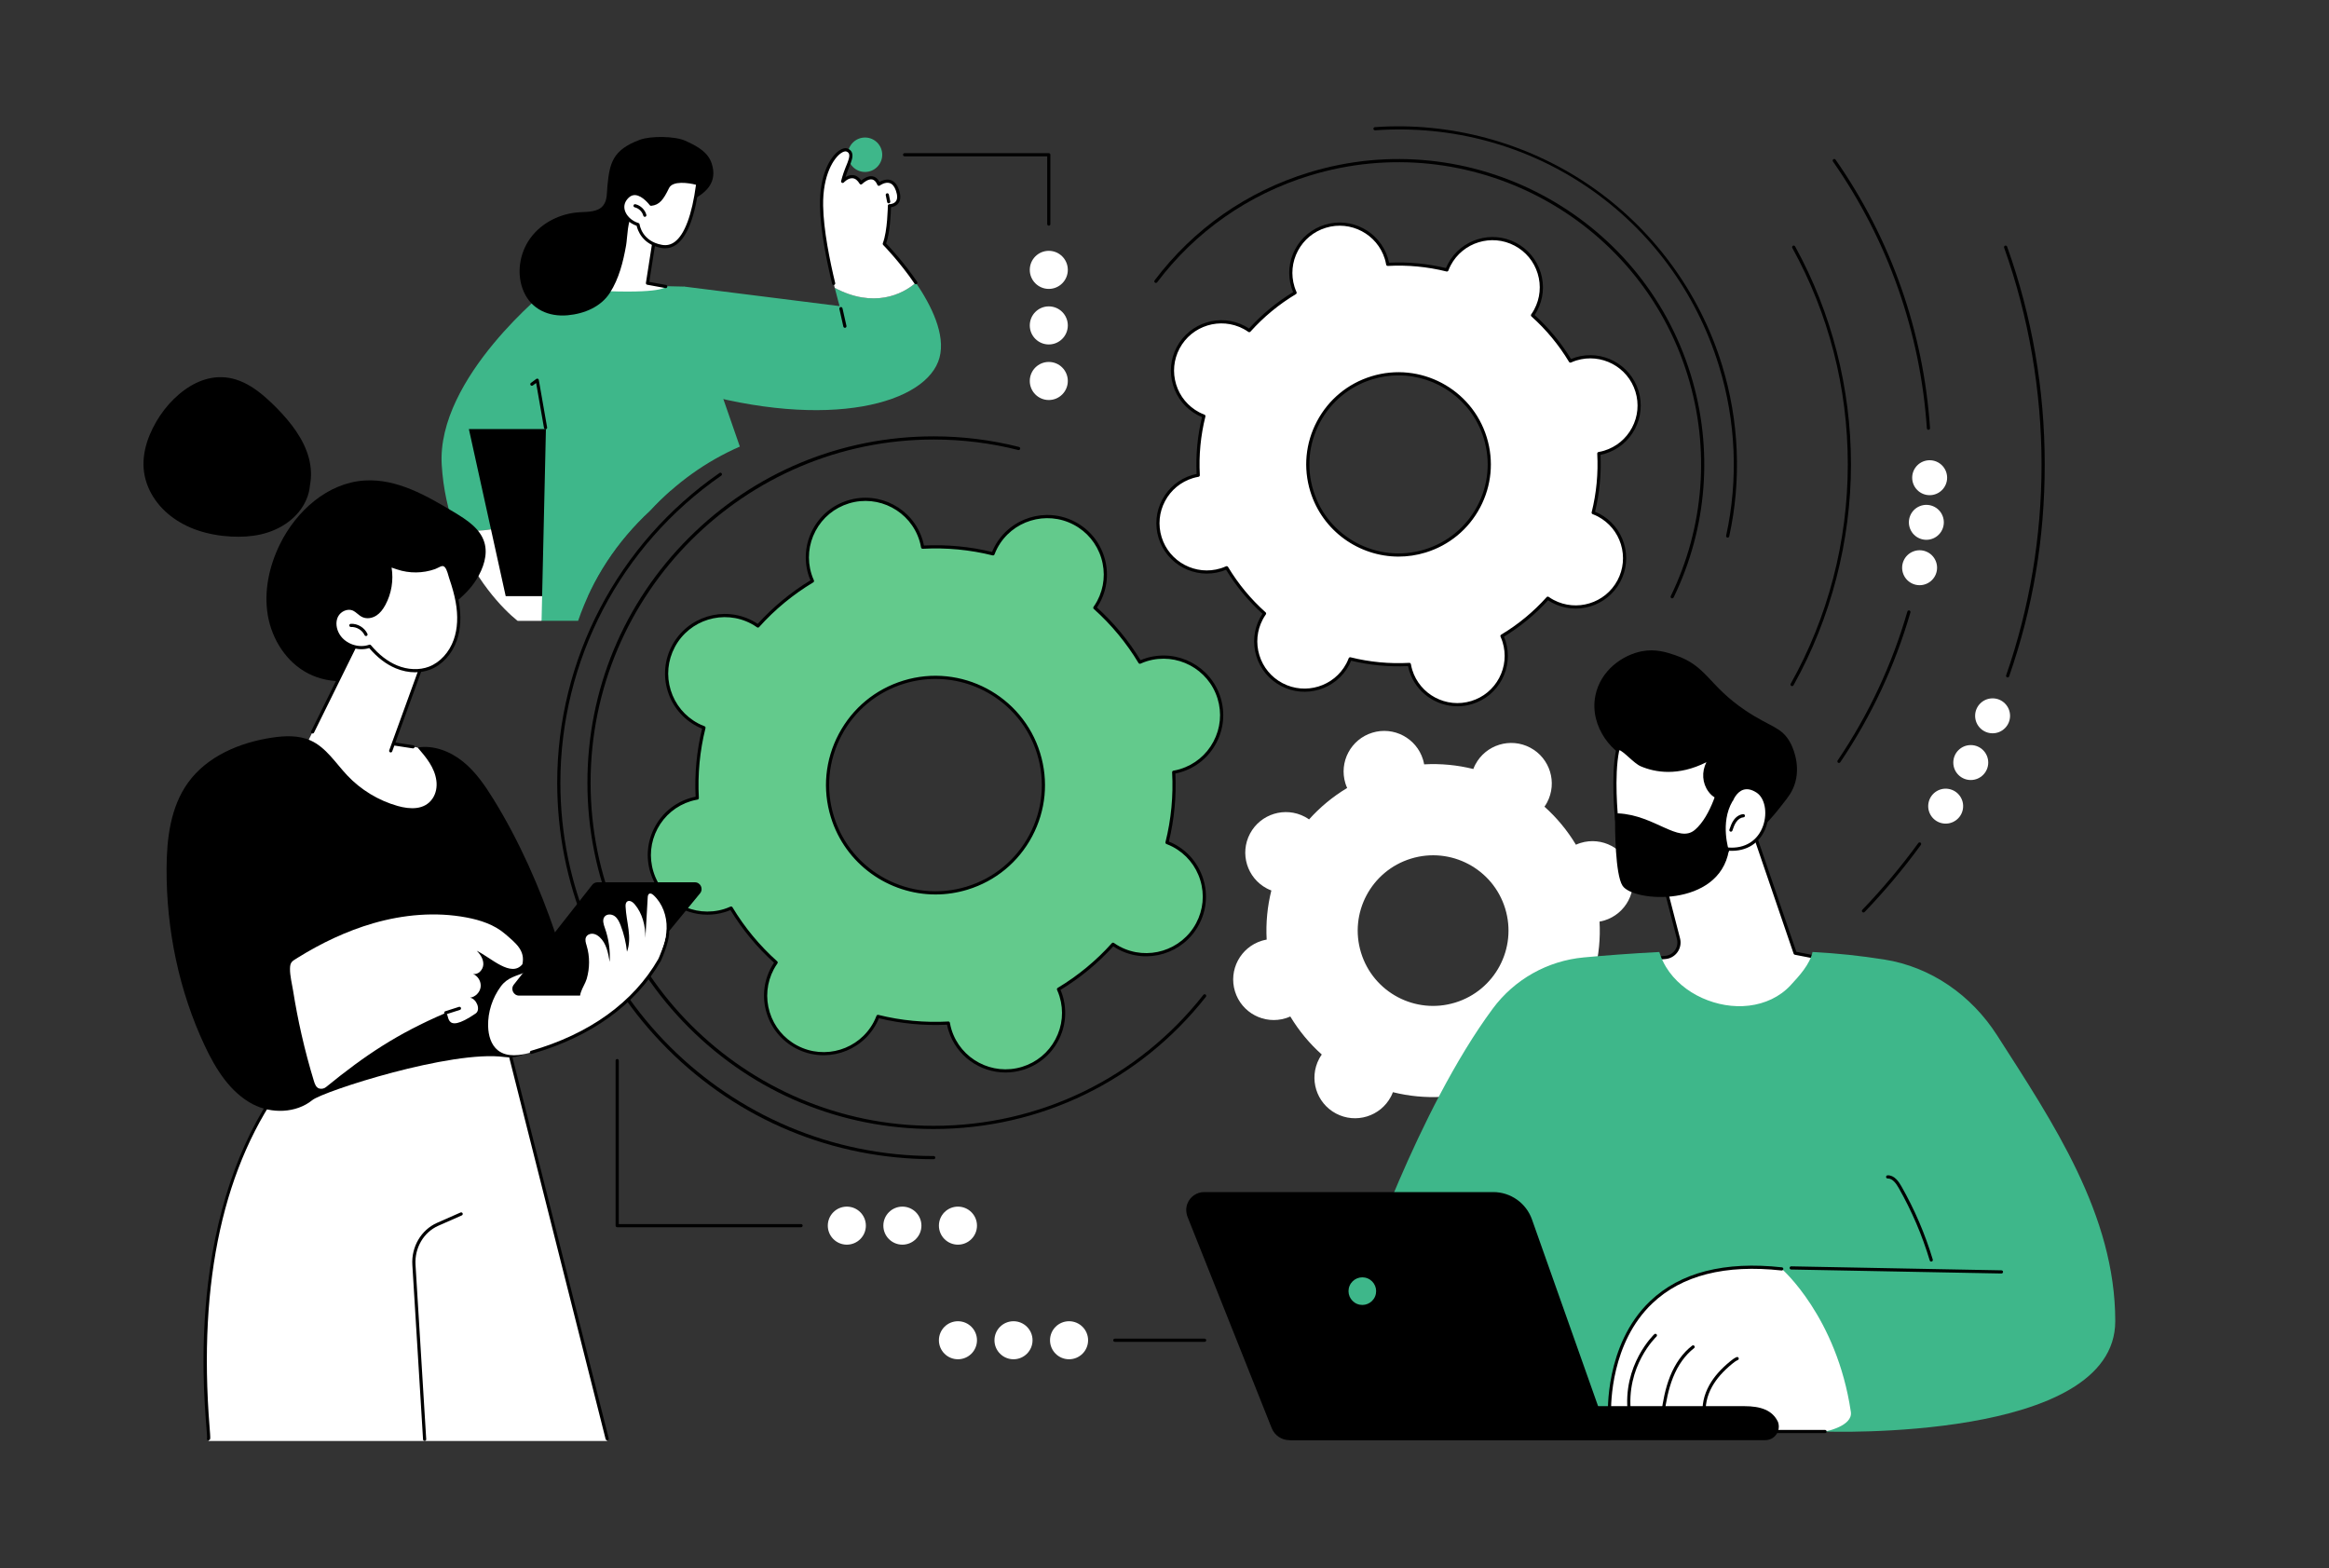 <?xml version="1.0" encoding="UTF-8"?> <svg xmlns="http://www.w3.org/2000/svg" width="2305" height="1552" viewBox="0 0 2305 1552" fill="none"><rect x="0" y="0" width="2305" height="1552" fill="#333333" stroke="none"/><g clip-path="url(#clip0_1052_3574)"><path d="M856.128 170.176C865.524 170.176 873.14 162.546 873.14 153.135C873.14 143.723 865.524 136.094 856.128 136.094C846.732 136.094 839.115 143.723 839.115 153.135C839.115 162.546 846.732 170.176 856.128 170.176Z" fill="#3EB78A"></path><path d="M450.295 523.798C443.576 505.257 438.664 484.079 437.185 460.291C431.796 373.508 543.483 285.168 543.483 285.168L573.932 283.547L543.483 485.259L548.275 501.745C529.94 511.791 488.749 530.801 450.287 523.798H450.295Z" fill="#3EB78A"></path><path d="M511.784 614.013C511.962 614.155 512.161 614.262 512.345 614.397H535.579C554.113 607.373 573.94 589.976 573.94 589.976L548.283 501.75C529.948 511.795 488.757 530.806 450.303 523.803C468.09 572.921 498.589 603.441 511.791 614.013H511.784Z" fill="white"></path><path d="M569.49 595.224C569.028 595.224 568.573 595.025 568.26 594.634C567.72 593.958 567.826 592.97 568.509 592.43C570.144 591.129 571.58 589.935 572.902 588.79C573.556 588.221 574.552 588.292 575.113 588.953C575.682 589.607 575.611 590.596 574.957 591.164C573.599 592.337 572.134 593.553 570.464 594.883C570.172 595.11 569.831 595.224 569.49 595.224Z" fill="black"></path><path d="M643.496 505.416C649.966 498.449 656.691 491.923 663.637 485.788L650.158 424.641H464.051L500.493 589.974H581.901C596.426 558.281 616.936 530.086 643.489 505.423L643.496 505.416Z" fill="black"></path><path d="M643.497 505.417C669.24 477.705 698.808 456.555 732.207 441.945C714.974 392.251 697.741 342.55 680.501 292.857C679.435 289.778 678.361 286.7 677.295 283.622C612.202 281.482 543.477 285.164 543.477 285.164L535.977 614.388H572.149C586.538 572.579 610.304 536.243 643.497 505.417Z" fill="#3EB78A"></path><path d="M539.93 424.817C539.183 424.817 538.522 424.283 538.387 423.516L530.609 379.019L527.318 381.45C526.621 381.962 525.64 381.82 525.128 381.123C524.609 380.426 524.758 379.445 525.455 378.926L530.78 374.988C531.214 374.668 531.79 374.59 532.294 374.789C532.799 374.988 533.162 375.443 533.254 375.976L541.472 422.975C541.622 423.828 541.053 424.639 540.2 424.788C540.107 424.802 540.015 424.81 539.93 424.81V424.817Z" fill="black"></path><path d="M677.301 283.618L830.961 302.934C830.961 302.934 828.892 295.839 826.162 284.891C864.617 305.245 893.224 291.36 906.398 279.758C921.825 302.429 935.965 331.044 929.837 353.893C917.751 398.959 821.328 426.806 681.716 386.184L661.803 293.834L677.301 283.611V283.618Z" fill="#3EB78A"></path><path d="M826.164 284.897C821.017 264.273 813.531 229.963 813.097 203.637C812.436 163.342 831.418 145.832 838.314 148.498C845.21 151.164 841.164 159.254 838.314 166.314C835.463 173.366 833.984 179.516 833.984 179.516C833.984 179.516 844.328 168.013 852.106 181.016C852.106 181.016 864.127 168.759 869.786 182.359C869.786 182.359 882.718 172.499 888.164 188.175C893.61 203.851 880.258 203.637 880.258 203.637C880.258 203.637 880.031 229.096 875.175 241.31C875.175 241.31 891.399 257.725 906.399 279.771C893.226 291.366 864.618 305.251 826.164 284.904V284.897Z" fill="white"></path><path d="M825.075 282.046C824.364 282.046 823.725 281.562 823.554 280.844C818.286 259.083 811.93 228.036 811.525 203.659C811.027 173.444 821.393 155.365 830.414 149.066C833.571 146.863 836.578 146.137 838.874 147.026C840.922 147.815 842.337 149.095 843.076 150.822C844.761 154.754 842.578 160.05 840.467 165.162L839.763 166.889C838.512 169.996 837.517 172.932 836.813 175.229C838.803 174.027 841.391 173.003 844.206 173.281C847.327 173.579 850.079 175.371 852.411 178.613C854.657 176.75 859.228 173.636 863.764 174.518C866.523 175.051 868.762 176.914 870.44 180.063C872.7 178.762 877.016 176.857 881.324 178.158C885.049 179.281 887.85 182.473 889.642 187.649C891.633 193.379 891.49 197.872 889.215 201.014C887.111 203.922 883.763 204.81 881.8 205.081C881.68 210.548 880.969 229.92 876.994 240.926C880.286 244.352 894.54 259.552 907.692 278.875C908.176 279.593 907.991 280.567 907.28 281.05C906.562 281.541 905.588 281.349 905.098 280.638C890.346 258.962 874.222 242.561 874.058 242.397C873.618 241.956 873.483 241.295 873.717 240.712C878.409 228.918 878.687 203.858 878.694 203.609C878.694 203.19 878.871 202.791 879.17 202.5C879.469 202.208 879.924 202.073 880.286 202.052C880.3 202.08 884.609 202.052 886.692 199.151C888.32 196.891 888.312 193.364 886.684 188.672C885.234 184.506 883.137 181.975 880.435 181.158C875.871 179.772 870.788 183.561 870.738 183.596C870.354 183.888 869.85 183.987 869.38 183.859C868.911 183.731 868.527 183.397 868.342 182.949C867.034 179.807 865.3 178.008 863.174 177.596C859.363 176.871 854.707 180.596 853.228 182.103C852.887 182.452 852.411 182.615 851.92 182.565C851.437 182.509 851.01 182.231 850.761 181.812C848.764 178.471 846.46 176.658 843.908 176.409C839.329 175.961 835.192 180.511 835.149 180.554C834.666 181.087 833.891 181.222 833.251 180.895C832.618 180.561 832.291 179.836 832.455 179.139C832.519 178.883 833.998 172.797 836.855 165.716L837.574 163.968C839.351 159.659 841.363 154.782 840.197 152.06C839.792 151.121 838.995 150.431 837.744 149.955C836.486 149.472 834.424 150.097 832.206 151.64C825.452 156.354 814.148 172.612 814.653 203.609C815.051 227.695 821.364 258.507 826.59 280.112C826.796 280.951 826.277 281.804 825.438 282.003C825.317 282.032 825.189 282.046 825.068 282.046H825.075Z" fill="black"></path><path d="M879.547 201.236C878.815 201.236 878.161 200.724 878.011 199.977L876.625 193.145C876.454 192.299 877.002 191.467 877.855 191.297C878.708 191.126 879.533 191.674 879.703 192.52L881.09 199.352C881.26 200.198 880.713 201.029 879.867 201.2C879.76 201.221 879.653 201.228 879.554 201.228L879.547 201.236Z" fill="black"></path><path d="M836.194 324.407C835.476 324.407 834.829 323.91 834.665 323.185L830.748 305.781C830.556 304.935 831.089 304.096 831.935 303.904C832.774 303.719 833.62 304.245 833.812 305.091L837.729 322.495C837.921 323.341 837.388 324.18 836.542 324.372C836.428 324.4 836.308 324.407 836.194 324.407Z" fill="black"></path><path d="M648.104 234.11L640.817 280.228L658.875 283.832C658.875 283.832 655.889 290.991 590.086 287.657C542.098 285.226 616.326 208.289 616.326 208.289C616.326 208.289 631.597 218.669 648.104 234.11Z" fill="white"></path><path d="M658.874 285.116C658.781 285.116 658.689 285.109 658.589 285.087L640.532 281.774C639.693 281.618 639.138 280.829 639.266 279.99L645.679 238.941C629.505 223.45 625.24 204.703 625.062 203.906C624.877 203.06 625.41 202.221 626.256 202.037C627.095 201.852 627.934 202.385 628.126 203.231C628.169 203.423 632.498 222.319 648.43 237.228C648.807 237.583 648.985 238.102 648.907 238.614L642.601 278.973L659.158 282.009C660.011 282.165 660.573 282.983 660.417 283.836C660.281 284.59 659.62 285.123 658.874 285.123V285.116Z" fill="black"></path><path d="M704.423 162.004C700.982 151.325 691.989 145.403 678.012 139.197C667.767 134.647 643.894 134.398 633.387 138.287C606.158 148.368 603.385 161.435 601.174 183.85C600.506 190.647 601.182 198.225 596.866 203.508C591.591 209.963 581.887 209.565 573.569 210.048C554.779 211.143 536.281 220.222 525.091 235.386C513.901 250.55 510.787 271.728 518.479 288.933C526.179 306.137 542.999 313.68 561.746 312.002C578.275 310.524 594.733 303.699 603.677 289.701C612.62 275.702 616.751 259.188 619.637 242.822C621.038 234.881 620.846 217.413 626.59 211.754C630.187 208.214 636.65 215.188 641.349 213.361C663.999 204.588 715.712 197.067 704.416 161.996L704.423 162.004Z" fill="black"></path><path d="M690.561 181.696C690.561 181.696 666.041 174.466 660.731 185.442C655.42 196.419 651.879 201.339 644.337 202.121C644.337 202.121 631.369 184.397 620.897 194.734C610.425 205.071 619.639 218.778 631.454 222.226C631.454 222.226 633.68 240.063 654.894 243.86C676.115 247.649 686.16 215.863 690.561 181.703V181.696Z" fill="white"></path><path d="M658.27 245.726C657.076 245.726 655.86 245.612 654.616 245.392C635.507 241.98 630.978 227.434 630.089 223.431C622.795 220.979 616.887 215.078 615.224 208.502C613.873 203.142 615.494 197.859 619.795 193.608C622.532 190.906 625.681 189.677 629.13 189.954C636.537 190.551 643.078 198.009 645.026 200.44C651.246 199.452 654.417 194.866 659.316 184.75C665.145 172.714 689.949 179.873 691.002 180.186C691.741 180.406 692.21 181.124 692.111 181.892C688.009 213.756 680.43 233.953 669.588 241.909C666.126 244.447 662.33 245.726 658.27 245.726ZM628.184 193.061C625.923 193.061 623.89 193.978 621.999 195.847C618.473 199.331 617.186 203.44 618.266 207.741C619.71 213.464 625.312 218.796 631.895 220.716C632.492 220.893 632.933 221.405 633.011 222.031C633.096 222.706 635.4 238.78 655.171 242.314C659.813 243.138 663.922 242.186 667.733 239.385C677.565 232.169 684.852 212.632 688.826 182.845C681.568 180.953 665.785 178.593 662.138 186.129C656.593 197.582 652.732 202.836 644.493 203.682C643.952 203.739 643.398 203.497 643.064 203.049C642.993 202.957 636.104 193.672 628.866 193.096C628.632 193.075 628.404 193.068 628.177 193.068L628.184 193.061Z" fill="black"></path><path d="M638.186 214.581C637.489 214.581 636.856 214.119 636.672 213.415C635.612 209.413 632.193 206.093 628.155 205.162C627.309 204.97 626.782 204.124 626.982 203.278C627.181 202.432 628.012 201.906 628.866 202.105C633.998 203.292 638.356 207.515 639.707 212.612C639.928 213.451 639.43 214.304 638.591 214.532C638.456 214.567 638.321 214.581 638.186 214.581Z" fill="black"></path><path d="M1037.99 223.337C1037.12 223.337 1036.42 222.633 1036.42 221.766V154.697H895.286C894.419 154.697 893.715 153.993 893.715 153.126C893.715 152.259 894.419 151.555 895.286 151.555H1037.98C1038.85 151.555 1039.55 152.259 1039.55 153.126V221.766C1039.55 222.633 1038.85 223.337 1037.98 223.337H1037.99Z" fill="black"></path><path d="M1037.99 285.906C1048.39 285.906 1056.81 277.471 1056.81 267.066C1056.81 256.661 1048.39 248.227 1037.99 248.227C1027.6 248.227 1019.17 256.661 1019.17 267.066C1019.17 277.471 1027.6 285.906 1037.99 285.906Z" fill="white"></path><path d="M1037.99 340.882C1048.39 340.882 1056.81 332.448 1056.81 322.043C1056.81 311.638 1048.39 303.203 1037.99 303.203C1027.6 303.203 1019.17 311.638 1019.17 322.043C1019.17 332.448 1027.6 340.882 1037.99 340.882Z" fill="white"></path><path d="M1037.99 395.867C1048.39 395.867 1056.81 387.432 1056.81 377.027C1056.81 366.622 1048.39 358.188 1037.99 358.188C1027.6 358.188 1019.17 366.622 1019.17 377.027C1019.17 387.432 1027.6 395.867 1037.99 395.867Z" fill="white"></path><path d="M1564.26 834.201C1562.67 834.684 1561.16 835.289 1559.69 835.943C1551.13 821.724 1540.6 809.084 1528.55 798.299C1529.47 796.977 1530.34 795.612 1531.12 794.147C1541.51 774.568 1534.05 750.283 1514.45 739.91C1494.85 729.531 1470.53 736.996 1460.14 756.575C1459.37 758.032 1458.72 759.525 1458.14 761.025C1442.45 757.115 1426.06 755.501 1409.47 756.411C1409.18 754.826 1408.83 753.24 1408.34 751.662C1401.83 730.476 1379.36 718.582 1358.15 725.095C1336.94 731.6 1325.03 754.051 1331.53 775.229C1332.02 776.808 1332.62 778.315 1333.28 779.786C1319.04 788.339 1306.38 798.861 1295.58 810.904C1294.26 809.987 1292.89 809.112 1291.43 808.337C1271.83 797.958 1247.52 805.422 1237.12 825.001C1226.73 844.58 1234.19 868.866 1253.79 879.238C1255.25 880.013 1256.74 880.653 1258.25 881.229C1254.33 896.912 1252.71 913.278 1253.62 929.849C1252.04 930.134 1250.45 930.482 1248.87 930.972C1227.66 937.477 1215.74 959.929 1222.25 981.107C1228.76 1002.29 1251.23 1014.19 1272.44 1007.67C1274.03 1007.19 1275.53 1006.59 1277.01 1005.93C1285.56 1020.15 1296.09 1032.79 1308.15 1043.58C1307.23 1044.9 1306.35 1046.26 1305.58 1047.73C1295.18 1067.31 1302.65 1091.59 1322.25 1101.97C1341.85 1112.34 1366.16 1104.88 1376.56 1085.3C1377.33 1083.84 1377.98 1082.35 1378.55 1080.85C1394.25 1084.76 1410.64 1086.37 1427.23 1085.46C1427.52 1087.05 1427.86 1088.64 1428.35 1090.21C1434.87 1111.39 1457.34 1123.29 1478.55 1116.78C1499.75 1110.28 1511.67 1087.82 1505.16 1066.65C1504.68 1065.07 1504.08 1063.56 1503.42 1062.09C1517.66 1053.54 1530.32 1043.01 1541.12 1030.97C1542.44 1031.89 1543.81 1032.76 1545.27 1033.54C1564.87 1043.92 1589.18 1036.45 1599.57 1016.87C1609.97 997.295 1602.5 973.01 1582.9 962.637C1581.45 961.862 1579.95 961.223 1578.45 960.647C1582.36 944.964 1583.98 928.598 1583.07 912.026C1584.66 911.742 1586.25 911.394 1587.83 910.903C1609.04 904.398 1620.95 881.947 1614.45 860.768C1607.94 839.59 1585.46 827.689 1564.26 834.201ZM1440.23 992.169C1400.85 1004.26 1359.11 982.167 1347.02 942.824C1334.93 903.488 1357.06 861.799 1396.45 849.713C1435.83 837.628 1477.57 859.716 1489.66 899.059C1501.75 938.395 1479.62 980.084 1440.23 992.169Z" fill="white"></path><path d="M1134.66 652.82C1132.4 653.516 1130.24 654.37 1128.13 655.308C1115.89 634.954 1100.8 616.868 1083.56 601.434C1084.88 599.543 1086.13 597.581 1087.23 595.498C1102.1 567.473 1091.43 532.723 1063.37 517.871C1035.32 503.02 1000.52 513.698 985.646 541.723C984.537 543.813 983.613 545.946 982.788 548.093C960.316 542.498 936.862 540.187 913.124 541.488C912.719 539.22 912.214 536.953 911.518 534.692C902.197 504.378 870.042 487.351 839.685 496.664C809.329 505.977 792.281 538.104 801.594 568.418C802.29 570.679 803.144 572.84 804.082 574.945C783.7 587.18 765.585 602.244 750.137 619.477C748.246 618.162 746.283 616.911 744.193 615.809C716.14 600.957 681.34 611.636 666.467 639.66C651.595 667.685 662.273 702.435 690.326 717.287C692.416 718.396 694.549 719.313 696.71 720.138C691.101 742.582 688.784 766.007 690.085 789.723C687.817 790.129 685.542 790.633 683.281 791.323C652.924 800.636 635.876 832.763 645.189 863.077C654.51 893.391 686.665 910.418 717.022 901.105C719.282 900.408 721.444 899.555 723.555 898.616C735.804 918.97 750.876 937.056 768.13 952.491C766.808 954.382 765.557 956.344 764.455 958.427C749.582 986.452 760.26 1021.2 788.314 1036.05C816.367 1050.9 851.167 1040.23 866.039 1012.2C867.148 1010.11 868.073 1007.98 868.897 1005.83C891.37 1011.43 914.816 1013.74 938.561 1012.44C938.967 1014.7 939.471 1016.97 940.168 1019.23C949.488 1049.55 981.644 1066.57 1012 1057.26C1042.36 1047.95 1059.41 1015.82 1050.09 985.506C1049.4 983.245 1048.54 981.084 1047.6 978.98C1067.99 966.745 1086.1 951.68 1101.55 934.447C1103.44 935.762 1105.4 937.014 1107.49 938.116C1135.55 952.967 1170.35 942.289 1185.22 914.264C1200.09 886.239 1189.41 851.489 1161.36 836.638C1159.27 835.529 1157.14 834.611 1154.98 833.787C1160.58 811.343 1162.9 787.918 1161.6 764.201C1163.87 763.796 1166.14 763.291 1168.4 762.601C1198.76 753.288 1215.81 721.161 1206.5 690.847C1197.18 660.533 1165.02 643.507 1134.66 652.82ZM957.173 878.895C900.804 896.192 841.079 864.577 823.775 808.279C806.471 751.98 838.143 692.319 894.512 675.022C950.882 657.725 1010.61 689.34 1027.91 745.639C1045.21 801.937 1013.54 861.598 957.173 878.895Z" fill="#63CA8C"></path><path d="M995.143 1061.36C969.884 1061.36 946.452 1045.03 938.66 1019.68C938.134 1017.97 937.672 1016.12 937.266 1014.06C914.559 1015.18 891.895 1013.03 869.842 1007.67C869.06 1009.6 868.257 1011.33 867.418 1012.93C852.161 1041.67 816.344 1052.66 787.573 1037.43C773.632 1030.05 763.402 1017.69 758.773 1002.61C754.145 987.557 755.674 971.597 763.06 957.684C763.906 956.092 764.887 954.464 766.053 952.729C749.24 937.515 734.737 919.984 722.921 900.597C720.988 901.414 719.196 902.075 717.483 902.601C711.724 904.365 705.902 905.21 700.172 905.21C674.912 905.21 651.48 888.88 643.688 863.536C639.06 848.471 640.582 832.511 647.968 818.584C655.362 804.664 667.732 794.448 682.818 789.82C684.531 789.294 686.387 788.831 688.448 788.426C687.339 765.755 689.493 743.119 694.861 721.087C692.92 720.305 691.185 719.509 689.6 718.663C675.659 711.283 665.428 698.92 660.8 683.849C656.172 668.791 657.701 652.831 665.087 638.918C680.344 610.175 716.16 599.191 744.932 614.419C746.524 615.258 748.152 616.246 749.894 617.405C765.136 600.613 782.689 586.124 802.105 574.309C801.287 572.375 800.626 570.59 800.1 568.877C795.472 553.813 796.993 537.852 804.38 523.932C811.773 510.012 824.143 499.796 839.229 495.168C870.361 485.62 903.462 503.138 913.024 534.234C913.55 535.947 914.012 537.795 914.417 539.857C937.131 538.741 959.789 540.888 981.842 546.248C982.624 544.315 983.427 542.58 984.273 540.987C999.53 512.245 1035.35 501.261 1064.12 516.489C1078.06 523.868 1088.29 536.231 1092.92 551.303C1097.55 566.36 1096.02 582.321 1088.63 596.241C1087.79 597.826 1086.8 599.454 1085.64 601.196C1102.45 616.417 1116.96 633.948 1128.77 653.328C1130.72 652.504 1132.47 651.857 1134.22 651.324C1165.35 641.776 1198.45 659.293 1208.01 690.389C1212.64 705.454 1211.12 721.414 1203.73 735.341C1196.34 749.261 1183.97 759.477 1168.88 764.105C1167.17 764.631 1165.31 765.094 1163.25 765.499C1164.36 788.177 1162.2 810.813 1156.84 832.838C1158.78 833.62 1160.51 834.423 1162.1 835.262C1176.04 842.642 1186.27 855.005 1190.9 870.076C1195.53 885.134 1194 901.094 1186.61 915.007C1171.35 943.75 1135.54 954.741 1106.77 939.506C1105.17 938.667 1103.55 937.679 1101.8 936.513C1086.56 953.305 1069 967.794 1049.59 979.609C1050.4 981.536 1051.06 983.32 1051.59 985.041C1056.22 1000.11 1054.7 1016.07 1047.31 1029.99C1039.92 1043.91 1027.55 1054.13 1012.46 1058.76C1006.7 1060.52 1000.88 1061.37 995.15 1061.37L995.143 1061.36ZM938.56 1010.86C939.314 1010.86 939.968 1011.4 940.103 1012.16C940.551 1014.64 941.063 1016.81 941.66 1018.77C950.71 1048.21 982.062 1064.8 1011.54 1055.76C1025.82 1051.38 1037.54 1041.7 1044.53 1028.52C1051.53 1015.34 1052.97 1000.23 1048.58 985.965C1047.98 983.996 1047.18 981.92 1046.16 979.616C1045.84 978.891 1046.1 978.038 1046.79 977.633C1066.8 965.618 1084.83 950.738 1100.37 933.399C1100.9 932.809 1101.79 932.709 1102.44 933.157C1104.51 934.6 1106.4 935.766 1108.22 936.733C1135.47 951.151 1169.38 940.75 1183.83 913.536C1190.83 900.355 1192.27 885.248 1187.89 870.993C1183.51 856.725 1173.83 845.023 1160.63 838.035C1158.81 837.075 1156.77 836.165 1154.42 835.262C1153.68 834.978 1153.27 834.189 1153.46 833.421C1159.1 810.842 1161.32 787.587 1160.04 764.304C1160 763.515 1160.55 762.811 1161.33 762.676C1163.82 762.228 1165.99 761.724 1167.95 761.119C1182.23 756.74 1193.95 747.064 1200.94 733.884C1207.94 720.703 1209.38 705.589 1205 691.328C1195.94 661.888 1164.61 645.288 1135.12 654.338C1133.13 654.949 1131.12 655.717 1128.77 656.762C1128.05 657.082 1127.2 656.819 1126.79 656.137C1114.76 636.159 1099.87 618.159 1082.51 602.625C1081.92 602.099 1081.81 601.21 1082.27 600.556C1083.72 598.48 1084.88 596.596 1085.85 594.783C1092.85 581.603 1094.29 566.496 1089.9 552.241C1085.52 537.973 1075.84 526.271 1062.64 519.283C1035.4 504.865 1001.48 515.266 987.031 542.48C986.065 544.307 985.155 546.334 984.252 548.68C983.967 549.419 983.178 549.831 982.41 549.639C959.803 544.009 936.52 541.805 913.209 543.085C912.419 543.127 911.716 542.573 911.581 541.798C911.126 539.274 910.628 537.17 910.017 535.186C900.973 505.747 869.629 489.154 840.139 498.197C825.857 502.576 814.141 512.252 807.145 525.432C800.149 538.613 798.706 553.727 803.093 567.988C803.697 569.951 804.486 572.027 805.517 574.337C805.837 575.062 805.574 575.915 804.891 576.321C784.879 588.335 766.85 603.215 751.302 620.555C750.775 621.145 749.887 621.244 749.24 620.796C747.171 619.36 745.28 618.187 743.46 617.227C716.21 602.81 682.299 613.211 667.853 640.425C660.857 653.606 659.414 668.713 663.793 682.967C668.173 697.235 677.863 708.937 691.065 715.933C692.885 716.893 694.918 717.803 697.271 718.705C698.01 718.99 698.423 719.779 698.231 720.547C692.586 743.133 690.375 766.387 691.648 789.663C691.69 790.452 691.136 791.156 690.361 791.291C687.873 791.739 685.704 792.244 683.742 792.848C669.459 797.228 657.743 806.903 650.748 820.084C643.752 833.265 642.309 848.379 646.695 862.64C655.746 892.08 687.09 908.673 716.573 899.63C718.542 899.025 720.618 898.236 722.928 897.205C723.654 896.885 724.5 897.149 724.912 897.831C736.934 917.815 751.835 935.816 769.189 951.343C769.779 951.869 769.885 952.757 769.43 953.411C767.987 955.48 766.821 957.364 765.847 959.191C758.852 972.365 757.408 987.479 761.788 1001.73C766.167 1016 775.85 1027.7 789.052 1034.7C816.295 1049.12 850.213 1038.72 864.659 1011.5C865.626 1009.67 866.536 1007.65 867.439 1005.3C867.723 1004.56 868.527 1004.15 869.28 1004.34C891.888 1009.97 915.171 1012.18 938.482 1010.9C938.51 1010.9 938.539 1010.9 938.567 1010.9L938.56 1010.86ZM925.884 885.184C879.546 885.184 836.57 855.232 822.281 808.745C813.785 781.118 816.579 751.835 830.136 726.298C843.694 700.762 866.394 682.021 894.056 673.533C951.151 656.009 1011.89 688.157 1029.42 745.187C1037.91 772.814 1035.12 802.097 1021.56 827.634C1008 853.171 985.304 871.911 957.642 880.399C947.084 883.641 936.392 885.184 925.884 885.184ZM925.813 671.884C915.604 671.884 905.232 673.384 894.973 676.526C868.114 684.766 846.068 702.965 832.902 727.763C819.736 752.56 817.027 780.99 825.274 807.82C842.293 863.202 901.251 894.419 956.717 877.399C983.576 869.159 1005.62 850.96 1018.79 826.162C1031.96 801.365 1034.66 772.935 1026.42 746.105C1012.54 700.968 970.801 671.884 925.813 671.884Z" fill="black"></path><path d="M924.094 1117.28C832.547 1117.28 746.482 1081.62 681.752 1016.89C617.022 952.164 581.369 866.099 581.369 774.553C581.369 683.006 617.022 596.941 681.752 532.211C746.482 467.481 832.547 431.828 924.094 431.828C952.666 431.828 981.068 435.354 1008.5 442.3C1009.34 442.513 1009.85 443.367 1009.64 444.205C1009.43 445.044 1008.57 445.549 1007.73 445.343C980.549 438.454 952.41 434.963 924.094 434.963C736.842 434.963 584.504 587.301 584.504 774.553C584.504 961.804 736.842 1114.14 924.094 1114.14C1028.83 1114.14 1126.12 1066.9 1191 984.526C1191.55 983.843 1192.53 983.729 1193.21 984.263C1193.89 984.796 1194.01 985.784 1193.47 986.466C1127.98 1069.6 1029.8 1117.28 924.094 1117.28Z" fill="black"></path><path d="M924.093 1147.17C824.563 1147.17 730.991 1108.41 660.609 1038.03C590.227 967.65 551.467 874.077 551.467 774.547C551.467 652.353 611.505 537.793 712.066 468.087C712.777 467.589 713.751 467.767 714.248 468.485C714.739 469.196 714.561 470.177 713.85 470.668C614.135 539.784 554.602 653.39 554.602 774.547C554.602 978.285 720.355 1144.04 924.086 1144.04C924.953 1144.04 925.657 1144.74 925.657 1145.61C925.657 1146.48 924.953 1147.18 924.086 1147.18L924.093 1147.17Z" fill="black"></path><path d="M1559.7 355.205C1557.79 355.788 1555.98 356.513 1554.2 357.295C1543.91 340.183 1531.23 324.976 1516.72 312.001C1517.83 310.409 1518.88 308.767 1519.82 307.011C1532.32 283.45 1523.34 254.231 1499.75 241.747C1476.17 229.263 1446.91 238.243 1434.41 261.803C1433.47 263.559 1432.7 265.35 1432 267.163C1413.11 262.457 1393.39 260.516 1373.43 261.611C1373.09 259.705 1372.66 257.793 1372.08 255.895C1364.24 230.408 1337.2 216.09 1311.68 223.924C1286.16 231.752 1271.82 258.767 1279.66 284.254C1280.24 286.152 1280.97 287.972 1281.75 289.742C1264.62 300.029 1249.39 312.691 1236.4 327.18C1234.8 326.071 1233.16 325.026 1231.4 324.094C1207.81 311.61 1178.56 320.589 1166.05 344.15C1153.55 367.71 1162.52 396.929 1186.11 409.413C1187.87 410.344 1189.67 411.119 1191.48 411.809C1186.77 430.677 1184.82 450.377 1185.91 470.311C1183.99 470.652 1182.09 471.072 1180.18 471.662C1154.66 479.489 1140.32 506.504 1148.16 531.991C1155.99 557.478 1183.03 571.796 1208.55 563.962C1210.46 563.379 1212.27 562.654 1214.05 561.872C1224.34 578.984 1237.02 594.19 1251.53 607.165C1250.42 608.757 1249.36 610.4 1248.43 612.156C1235.93 635.716 1244.91 664.935 1268.5 677.419C1292.08 689.903 1321.34 680.924 1333.84 657.364C1334.78 655.608 1335.55 653.816 1336.25 652.003C1355.14 656.709 1374.86 658.65 1394.82 657.556C1395.16 659.461 1395.59 661.373 1396.17 663.271C1404.01 688.758 1431.05 703.076 1456.56 695.242C1482.09 687.415 1496.43 660.399 1488.59 634.912C1488.01 633.014 1487.28 631.194 1486.49 629.424C1503.63 619.137 1518.86 606.475 1531.85 591.987C1533.44 593.096 1535.09 594.141 1536.85 595.072C1560.44 607.556 1589.69 598.577 1602.2 575.017C1614.7 551.457 1605.72 522.237 1582.14 509.753C1580.38 508.822 1578.58 508.047 1576.77 507.358C1581.48 488.49 1583.43 468.79 1582.34 448.855C1584.25 448.514 1586.16 448.095 1588.07 447.504C1613.59 439.677 1627.93 412.662 1620.09 387.175C1612.26 361.688 1585.21 347.37 1559.7 355.205ZM1410.47 545.286C1363.07 559.831 1312.86 533.243 1298.3 485.909C1283.76 438.575 1310.38 388.412 1357.78 373.874C1405.18 359.328 1455.39 385.917 1469.94 433.25C1484.49 480.584 1457.87 530.747 1410.47 545.286Z" fill="white"></path><path d="M1442.4 698.936C1421.05 698.936 1401.25 685.137 1394.67 663.724C1394.25 662.33 1393.87 660.837 1393.54 659.181C1374.57 660.091 1355.63 658.292 1337.21 653.842C1336.57 655.399 1335.92 656.799 1335.23 658.086C1322.34 682.371 1292.07 691.656 1267.76 678.788C1255.98 672.553 1247.34 662.103 1243.43 649.37C1239.52 636.644 1240.81 623.158 1247.05 611.399C1247.73 610.112 1248.53 608.79 1249.46 607.39C1235.42 594.664 1223.31 580.019 1213.41 563.831C1211.86 564.485 1210.41 565.011 1209.01 565.445C1182.71 573.514 1154.73 558.705 1146.66 532.436C1142.75 519.711 1144.03 506.217 1150.28 494.451C1156.52 482.686 1166.98 474.055 1179.72 470.145C1181.12 469.718 1182.62 469.341 1184.27 469.007C1183.36 450.068 1185.16 431.157 1189.63 412.744C1188.06 412.105 1186.67 411.458 1185.37 410.782C1173.59 404.547 1164.95 394.097 1161.04 381.364C1157.13 368.638 1158.42 355.152 1164.66 343.393C1177.55 319.108 1207.82 309.816 1232.13 322.691C1233.42 323.374 1234.74 324.163 1236.15 325.101C1248.9 311.082 1263.56 298.982 1279.77 289.093C1279.12 287.543 1278.59 286.092 1278.16 284.699C1274.25 271.973 1275.53 258.48 1281.78 246.714C1288.03 234.948 1298.48 226.317 1311.23 222.407C1337.53 214.331 1365.51 229.147 1373.59 255.416C1374.01 256.809 1374.39 258.302 1374.72 259.959C1393.68 259.049 1412.62 260.84 1431.05 265.298C1431.69 263.741 1432.34 262.34 1433.03 261.053C1445.92 236.768 1476.19 227.483 1500.49 240.351C1512.27 246.586 1520.92 257.037 1524.83 269.769C1528.74 282.495 1527.45 295.981 1521.21 307.74C1520.53 309.027 1519.73 310.349 1518.8 311.75C1532.83 324.483 1544.95 339.128 1554.84 355.308C1556.4 354.654 1557.85 354.128 1559.24 353.695C1585.55 345.626 1613.52 360.434 1621.6 386.703C1625.51 399.429 1624.23 412.922 1617.98 424.688C1611.74 436.454 1601.28 445.085 1588.53 448.995C1587.14 449.421 1585.65 449.798 1583.99 450.132C1584.9 469.078 1583.1 487.989 1578.63 506.395C1580.2 507.035 1581.6 507.682 1582.88 508.364C1594.66 514.599 1603.31 525.05 1607.22 537.783C1611.13 550.508 1609.84 563.994 1603.59 575.753C1590.7 600.039 1560.44 609.33 1536.13 596.456C1534.84 595.773 1533.52 594.984 1532.11 594.046C1519.36 608.065 1504.69 620.165 1488.49 630.054C1489.14 631.604 1489.67 633.054 1490.09 634.448C1494 647.173 1492.72 660.667 1486.47 672.433C1480.23 684.198 1469.77 692.829 1457.03 696.739C1452.16 698.232 1447.24 698.943 1442.4 698.943V698.936ZM1394.82 655.982C1395.57 655.982 1396.23 656.522 1396.36 657.276C1396.73 659.351 1397.16 661.164 1397.66 662.807C1405.24 687.426 1431.44 701.303 1456.1 693.739C1468.05 690.078 1477.84 681.987 1483.7 670.961C1489.55 659.934 1490.75 647.294 1487.09 635.372C1486.59 633.73 1485.93 631.995 1485.07 630.061C1484.75 629.336 1485.01 628.49 1485.69 628.078C1502.5 617.99 1517.63 605.491 1530.69 590.939C1531.21 590.349 1532.1 590.249 1532.75 590.697C1534.49 591.906 1536.07 592.88 1537.59 593.683C1560.37 605.747 1588.74 597.038 1600.82 574.282C1606.67 563.262 1607.87 550.629 1604.21 538.7C1600.55 526.77 1592.44 516.981 1581.4 511.13C1579.87 510.319 1578.21 509.58 1576.21 508.812C1575.48 508.528 1575.06 507.739 1575.25 506.971C1579.99 488.01 1581.85 468.481 1580.79 448.938C1580.74 448.149 1581.3 447.445 1582.07 447.31C1584.18 446.933 1585.95 446.514 1587.61 446.009C1599.55 442.347 1609.36 434.257 1615.21 423.231C1621.06 412.204 1622.26 399.564 1618.6 387.641C1611.03 363.022 1584.82 349.138 1560.16 356.709C1558.52 357.214 1556.78 357.875 1554.84 358.735C1554.12 359.055 1553.27 358.792 1552.86 358.109C1542.77 341.332 1530.26 326.217 1515.68 313.172C1515.09 312.646 1514.98 311.757 1515.44 311.103C1516.65 309.375 1517.62 307.797 1518.43 306.269C1524.28 295.249 1525.48 282.616 1521.82 270.694C1518.15 258.764 1510.06 248.975 1499.01 243.124C1476.23 231.059 1447.86 239.768 1435.78 262.525C1434.97 264.046 1434.21 265.746 1433.46 267.708C1433.18 268.447 1432.38 268.859 1431.62 268.668C1412.64 263.94 1393.1 262.091 1373.51 263.165C1372.73 263.2 1372.01 262.653 1371.88 261.878C1371.51 259.802 1371.08 257.989 1370.58 256.347C1363.01 231.728 1336.79 217.85 1312.14 225.415C1300.2 229.076 1290.4 237.166 1284.54 248.193C1278.69 259.219 1277.49 271.86 1281.15 283.782C1281.66 285.424 1282.32 287.159 1283.18 289.093C1283.5 289.818 1283.23 290.664 1282.55 291.076C1265.74 301.164 1250.61 313.662 1237.56 328.215C1237.03 328.805 1236.14 328.905 1235.49 328.457C1233.75 327.248 1232.17 326.274 1230.65 325.471C1207.87 313.406 1179.5 322.115 1167.42 344.872C1161.57 355.891 1160.37 368.525 1164.03 380.447C1167.69 392.376 1175.8 402.166 1186.84 408.017C1188.36 408.82 1190.06 409.581 1192.03 410.334C1192.77 410.619 1193.18 411.408 1192.99 412.176C1188.25 431.143 1186.39 450.672 1187.46 470.216C1187.5 471.005 1186.95 471.702 1186.17 471.844C1184.06 472.221 1182.3 472.633 1180.63 473.145C1168.69 476.806 1158.88 484.897 1153.03 495.923C1147.18 506.95 1145.98 519.59 1149.64 531.512C1157.21 556.132 1183.41 570.009 1208.08 562.445C1209.72 561.94 1211.47 561.279 1213.4 560.419C1214.12 560.099 1214.97 560.369 1215.38 561.044C1225.48 577.829 1237.99 592.944 1252.56 605.975C1253.15 606.501 1253.26 607.39 1252.81 608.044C1251.6 609.771 1250.62 611.357 1249.81 612.878C1243.96 623.897 1242.76 636.531 1246.42 648.46C1250.09 660.389 1258.19 670.179 1269.23 676.023C1292.01 688.087 1320.38 679.378 1332.46 656.621C1333.27 655.1 1334.03 653.401 1334.78 651.432C1335.07 650.692 1335.86 650.28 1336.62 650.472C1355.61 655.2 1375.16 657.055 1394.74 655.982C1394.76 655.982 1394.79 655.982 1394.82 655.982ZM1384.16 550.814C1345.09 550.814 1308.86 525.562 1296.81 486.368C1289.65 463.071 1292.01 438.388 1303.43 416.854C1314.86 395.32 1334 379.523 1357.33 372.371C1405.48 357.598 1456.67 384.698 1471.44 432.785C1478.6 456.083 1476.25 480.766 1464.83 502.3C1453.39 523.834 1434.26 539.631 1410.93 546.783C1402.03 549.513 1393.02 550.814 1384.16 550.814ZM1384.1 371.475C1375.54 371.475 1366.85 372.733 1358.24 375.371C1335.72 382.281 1317.24 397.538 1306.2 418.325C1295.17 439.113 1292.9 462.95 1299.81 485.444C1314.08 531.875 1363.52 558.044 1410.01 543.783C1432.54 536.873 1451.02 521.616 1462.05 500.828C1473.09 480.041 1475.36 456.203 1468.44 433.71C1456.81 395.867 1421.81 371.482 1384.1 371.482V371.475Z" fill="black"></path><path d="M1654.96 592.17C1654.73 592.17 1654.5 592.12 1654.27 592.014C1653.49 591.637 1653.17 590.698 1653.55 589.916C1686.66 521.717 1692.62 444.24 1670.33 371.761C1621.89 214.148 1454.1 125.317 1296.27 173.738C1235.57 192.365 1183.33 228.892 1145.22 279.368C1144.7 280.058 1143.71 280.193 1143.02 279.674C1142.33 279.155 1142.19 278.167 1142.72 277.477C1181.23 226.468 1234 189.557 1295.34 170.738C1454.81 121.805 1624.37 211.567 1673.33 370.829C1695.84 444.076 1689.81 522.364 1656.37 591.281C1656.09 591.843 1655.53 592.163 1654.95 592.163L1654.96 592.17Z" fill="black"></path><path d="M1709.87 532.047C1709.75 532.047 1709.64 532.033 1709.53 532.012C1708.69 531.827 1708.16 530.988 1708.34 530.142C1720.48 474.796 1718.05 416.742 1701.3 362.256C1655.69 213.893 1515.73 117.953 1360.95 128.951C1360.06 129.008 1359.34 128.361 1359.27 127.5C1359.21 126.64 1359.86 125.887 1360.72 125.823C1434.98 120.555 1510.02 140.717 1572.03 182.626C1634.97 225.161 1681.95 288.625 1704.29 361.339C1721.2 416.344 1723.66 474.946 1711.4 530.818C1711.23 531.55 1710.59 532.047 1709.87 532.047Z" fill="black"></path><path d="M471.601 573.368C478.312 562.398 483.09 549.061 479.371 536.748C475.241 523.048 462.025 514.481 449.768 507.095C422.398 490.608 392.794 473.532 360.902 475.508C324.346 477.776 293.243 505.623 277.084 538.489C266.391 560.237 260.974 585.105 265.069 608.992C269.164 632.879 283.56 655.494 305.13 666.542C327.403 677.952 355.058 675.94 377.481 664.821C399.491 653.909 411.911 636.562 426.919 618.192C440.526 601.549 459.835 592.584 471.601 573.36V573.368Z" fill="black"></path><path d="M206.318 1426C209.517 1426.62 173.16 1212.63 282.295 1068.31L499.917 1024.03L600.89 1426H206.318Z" fill="white"></path><path d="M600.898 1425.33C600.194 1425.33 599.561 1424.85 599.377 1424.14L498.766 1025.86L283.191 1069.72C221.34 1151.81 195.853 1267.07 207.42 1412.31C208.323 1423.64 208.323 1424.11 207.42 1424.91C207.058 1425.23 206.489 1425.38 206.012 1425.3C205.159 1425.14 204.605 1424.31 204.775 1423.46C204.811 1423.29 204.868 1423.12 204.953 1422.98C205.024 1421.74 204.683 1417.46 204.292 1412.56C202.436 1389.23 198.086 1334.59 205.927 1269.64C215.738 1188.36 241.011 1120.3 281.051 1067.36C281.286 1067.05 281.613 1066.85 281.989 1066.77L499.612 1022.49C500.429 1022.32 501.24 1022.83 501.446 1023.65L602.419 1423.37C602.633 1424.21 602.121 1425.06 601.282 1425.28C601.154 1425.31 601.026 1425.33 600.898 1425.33Z" fill="black"></path><path d="M420.258 1425.95C419.434 1425.95 418.744 1425.31 418.694 1424.48L408.101 1251.79C407 1233.82 416.839 1217.07 432.579 1210.14L455.783 1199.91C456.58 1199.56 457.504 1199.92 457.852 1200.71C458.201 1201.5 457.845 1202.43 457.049 1202.78L433.844 1213.01C419.299 1219.42 410.206 1234.93 411.23 1251.6L421.822 1424.29C421.879 1425.16 421.218 1425.9 420.351 1425.95C420.315 1425.95 420.287 1425.95 420.251 1425.95H420.258Z" fill="black"></path><path d="M355.954 630L302.279 738.687C302.279 738.687 363.789 814.5 410.141 811.507C456.494 808.521 447.856 756.055 413.319 739.76L388.565 735.971L420.073 651.193L355.962 630H355.954Z" fill="white"></path><path d="M386.688 744.631C386.51 744.631 386.332 744.603 386.154 744.539C385.344 744.24 384.917 743.344 385.216 742.527L418.04 652.175L356.758 631.913L310.768 725.045C310.384 725.82 309.445 726.14 308.67 725.756C307.895 725.372 307.575 724.433 307.959 723.659L354.554 629.304C354.895 628.6 355.712 628.266 356.452 628.508L420.563 649.701C420.969 649.836 421.296 650.12 421.481 650.504C421.665 650.888 421.687 651.329 421.544 651.727L388.166 743.6C387.932 744.24 387.335 744.631 386.695 744.631H386.688Z" fill="black"></path><path d="M408.77 740.626C408.692 740.626 408.614 740.626 408.528 740.604L390.13 737.789C389.276 737.661 388.686 736.858 388.814 736.005C388.942 735.151 389.739 734.561 390.599 734.689L408.998 737.505C409.851 737.633 410.441 738.436 410.313 739.289C410.192 740.064 409.524 740.618 408.763 740.618L408.77 740.626Z" fill="black"></path><path d="M452.463 595.161C454.795 607.893 454.859 621.294 450.558 633.501C446.257 645.708 437.2 656.585 425.114 661.206C414.635 665.215 402.634 664.249 392.283 659.926C381.932 655.604 373.116 648.125 365.922 639.515C354.867 643.447 341.395 638.861 335.025 629.008C331.349 623.32 330.055 615.763 333.056 609.692C336.056 603.621 343.954 599.995 350.075 602.888C353.566 604.538 356.047 607.9 359.602 609.4C363.562 611.071 368.289 610.083 371.858 607.687C375.427 605.291 377.993 601.658 380.041 597.876C386.482 585.961 388.401 571.671 385.33 558.477C385.622 559.721 392.248 561.605 393.428 562.003C396.399 563.005 399.456 563.752 402.556 564.228C408.67 565.174 414.933 565.11 421.026 564.057C424.118 563.524 427.161 562.728 430.119 561.683C432.465 560.851 435.515 558.633 438.01 558.605C443.235 558.548 444.792 568.081 446.058 571.764C448.681 579.421 451.006 587.198 452.47 595.168L452.463 595.161Z" fill="white"></path><path d="M410.867 665.313C404.511 665.313 397.942 663.997 391.679 661.381C382.23 657.436 373.394 650.696 365.41 641.347C353.957 644.852 340.222 639.947 333.71 629.866C329.387 623.176 328.598 615.178 331.655 609C335.188 601.848 344.11 598.336 350.743 601.471C352.599 602.346 354.142 603.618 355.635 604.848C357.149 606.092 358.571 607.265 360.206 607.955C363.398 609.306 367.528 608.701 370.984 606.384C373.849 604.457 376.287 601.521 378.654 597.128C384.896 585.575 386.773 571.619 383.802 558.83C383.603 557.984 384.129 557.145 384.975 556.946C385.7 556.782 386.425 557.138 386.738 557.785C387.186 558.154 388.686 558.872 393.108 560.252C393.47 560.365 393.755 560.458 393.925 560.515C396.776 561.482 399.762 562.207 402.791 562.676C408.741 563.6 414.784 563.543 420.749 562.505C423.77 561.979 426.742 561.204 429.585 560.195C430.311 559.939 431.164 559.505 432.074 559.043C433.915 558.105 435.998 557.045 437.989 557.024H438.06C443.527 557.024 445.532 564.204 446.861 568.961C447.11 569.842 447.323 570.631 447.536 571.25C450.672 580.399 452.726 587.907 454.006 594.874C456.693 609.519 456.032 622.685 452.037 634.018C447.302 647.454 437.448 658.168 425.675 662.668C421.076 664.424 416.042 665.298 410.86 665.298L410.867 665.313ZM365.922 637.956C366.377 637.956 366.818 638.155 367.123 638.518C374.965 647.902 383.631 654.62 392.887 658.488C403.501 662.924 415.047 663.386 424.552 659.753C435.479 655.573 444.65 645.57 449.079 632.987C452.89 622.181 453.508 609.547 450.92 595.45C449.669 588.632 447.65 581.274 444.572 572.273C444.344 571.605 444.11 570.759 443.84 569.814C442.83 566.202 441.145 560.173 438.053 560.173H438.024C436.766 560.188 435.031 561.069 433.496 561.851C432.5 562.356 431.555 562.839 430.638 563.166C427.63 564.233 424.488 565.058 421.289 565.612C414.99 566.707 408.606 566.764 402.314 565.79C399.108 565.292 395.951 564.524 392.93 563.501C392.774 563.444 392.51 563.366 392.176 563.259C390.25 562.655 388.735 562.143 387.562 561.681C389.624 574.2 387.449 587.473 381.42 598.628C378.797 603.483 376.038 606.775 372.732 608.993C368.41 611.894 363.149 612.604 358.99 610.848C356.936 609.981 355.265 608.602 353.644 607.272C352.236 606.114 350.907 605.019 349.407 604.308C344.345 601.919 337.222 604.813 334.47 610.386C331.939 615.505 332.679 622.479 336.347 628.16C342.298 637.373 355.059 641.71 365.396 638.042C365.566 637.978 365.744 637.949 365.922 637.949V637.956Z" fill="black"></path><path d="M347.246 618.908C353.41 618.602 359.595 622.314 362.218 627.901L347.246 618.908Z" fill="white"></path><path d="M362.218 629.464C361.628 629.464 361.066 629.13 360.796 628.561C358.429 623.521 352.919 620.201 347.324 620.471C346.442 620.528 345.724 619.845 345.682 618.985C345.639 618.118 346.307 617.385 347.167 617.343C353.985 616.98 360.739 621.068 363.633 627.232C364.002 628.014 363.661 628.952 362.879 629.315C362.666 629.414 362.438 629.464 362.218 629.464Z" fill="black"></path><path d="M250.425 1092.88C227.754 1081.05 213.414 1057.88 202.565 1034.73C177.05 980.314 164.666 920.013 164.858 859.911C164.95 830.109 168.654 798.75 186.079 774.571C204.933 748.402 237.166 734.809 269.059 730.003C281.905 728.069 295.548 727.458 307.392 732.797C322.783 739.736 332.161 755.177 343.756 767.448C357.242 781.723 374.639 792.259 393.542 797.591C405.607 800.997 420.181 801.843 428.065 790.269C431.591 785.093 432.686 778.673 431.861 772.46C430.127 759.421 421.603 749.369 413.327 739.743C429.209 737.176 445.547 743.518 458.087 753.599C470.628 763.68 479.906 777.188 488.359 790.873C514.194 832.711 534.043 878.04 549.932 924.57C555.556 941.028 560.753 958.233 558.961 975.53C556.935 995.102 553.302 1013.78 538.856 1027.14C534.178 1031.47 529.735 1035.33 525.853 1038.59C518.481 1044.78 508.826 1047.37 499.286 1046.05C446.798 1038.83 319.84 1079.99 309.098 1088.7C292.924 1101.81 268.504 1102.28 250.432 1092.85L250.425 1092.88Z" fill="black"></path><path d="M302.28 933.209C301.619 933.209 301 932.783 300.787 932.114L275.705 853.372C275.442 852.547 275.897 851.666 276.722 851.403C277.547 851.14 278.428 851.595 278.691 852.419L303.773 931.162C304.036 931.986 303.581 932.868 302.756 933.131C302.6 933.181 302.436 933.209 302.28 933.209Z" fill="black"></path><path d="M479.528 903.004C478.76 903.004 478.091 902.442 477.978 901.66C474.843 879.834 469.454 858.251 461.968 837.527C461.676 836.71 462.096 835.814 462.906 835.522C463.716 835.231 464.619 835.65 464.911 836.461C472.475 857.39 477.914 879.18 481.077 901.219C481.198 902.079 480.601 902.869 479.748 902.997C479.67 903.011 479.599 903.011 479.52 903.011L479.528 903.004Z" fill="black"></path><path d="M310.754 1070.08C311.635 1072.95 312.894 1076.21 315.745 1077.15C317.998 1077.88 320.735 1077.38 322.577 1075.87C362.076 1043.65 393.57 1022.89 440.349 1002.76C446.292 1000.2 436.901 1026.17 470.734 1002.98C476.073 999.327 471.609 988.407 465.232 987.341C470.514 986.601 475.014 982.037 475.689 976.748C476.365 971.458 473.144 965.913 468.218 963.873C473.329 964.825 478.085 959.735 478.334 954.538C478.583 949.341 475.512 944.528 471.801 940.881C485.948 947.749 505.783 967.776 517.001 954.275C520.002 940.604 510.44 933.324 499.833 924.189C489.225 915.053 475.398 910.532 461.641 907.944C431.05 902.186 399.193 905.051 369.299 913.717C342.987 921.338 317.941 933.317 294.708 947.749C288.999 951.297 287.094 952.064 287.009 958.647C286.916 965.714 288.985 973.477 290.087 980.452C292.383 994.955 295.156 1009.39 298.412 1023.71C301.96 1039.31 306.076 1054.78 310.747 1070.08H310.754Z" fill="white"></path><path d="M441.202 1003.8C440.541 1003.8 439.923 1003.37 439.709 1002.7C439.446 1001.88 439.901 1001 440.726 1000.73L454.248 996.418C455.065 996.155 455.954 996.61 456.217 997.435C456.48 998.26 456.025 999.141 455.2 999.404L441.679 1003.72C441.522 1003.77 441.359 1003.8 441.202 1003.8Z" fill="black"></path><path d="M238.601 983.337C238.146 983.337 237.699 983.145 237.386 982.761C236.838 982.093 236.931 981.104 237.599 980.55C251.192 969.388 266.164 959.94 282.082 952.454C282.857 952.084 283.795 952.426 284.165 953.208C284.535 953.99 284.193 954.928 283.411 955.291C267.721 962.663 252.976 971.976 239.582 982.967C239.291 983.209 238.936 983.322 238.587 983.322L238.601 983.337Z" fill="black"></path><path d="M483.096 1015.55C483.31 1024.48 485.862 1034.04 492.9 1039.53C501.957 1046.58 514.946 1044.58 525.98 1041.41C578.354 1026.35 625.588 997.304 652.745 950.056C653.869 948.108 663.829 924.22 659.755 918.824C655.916 913.748 646.383 923.389 640.155 924.69C613.182 930.349 586.572 937.707 560.517 946.693C547.123 951.314 533.885 956.361 520.818 961.829C510.83 966.009 502.327 967.139 495.651 976.196C487.348 987.465 482.755 1001.53 483.089 1015.55H483.096Z" fill="white"></path><path d="M525.98 1042.97C525.297 1042.97 524.672 1042.52 524.472 1041.83C524.231 1041 524.714 1040.13 525.546 1039.89C583.352 1023.27 626.86 991.924 651.388 949.261C652.916 946.602 661.76 924.059 658.504 919.757C657.978 919.068 658.113 918.087 658.81 917.561C659.499 917.034 660.48 917.177 661.006 917.866C666.047 924.528 654.245 950.583 654.11 950.825C629.171 994.213 585.015 1026.06 526.42 1042.9C526.278 1042.95 526.129 1042.97 525.987 1042.97H525.98Z" fill="black"></path><path d="M687.666 873.125H591.378C589.323 873.125 587.383 874.071 586.117 875.684L508.498 974.447C505.05 978.833 508.178 985.274 513.759 985.274H606.713C608.718 985.274 610.616 984.378 611.888 982.828L692.842 884.066C696.425 879.701 693.318 873.132 687.666 873.132V873.125Z" fill="black"></path><path d="M646.732 885.837C645.573 884.778 643.924 883.733 642.545 884.479C641.343 885.126 641.123 886.733 641.045 888.098C640.277 901.47 639.509 914.843 638.741 928.208C638.905 916.251 635.798 903.88 628.049 894.766C626.144 892.52 622.774 890.408 620.52 892.306C619.162 893.444 619.056 895.47 619.134 897.24C619.795 912.248 625.802 927.768 620.527 941.837C619.589 932.893 617.456 924.078 614.221 915.689C612.892 912.255 611.25 908.722 608.249 906.582C605.249 904.442 600.522 904.314 598.275 907.236C595.894 910.336 597.365 914.757 598.673 918.447C602.47 929.132 604.083 940.586 603.38 951.904C601.922 943.06 600.102 933.526 593.512 927.462C591.578 925.685 589.197 924.256 586.58 924.035C583.964 923.822 581.128 925.052 579.99 927.419C578.746 930.028 579.777 933.085 580.609 935.851C583.822 946.515 583.751 958.103 580.63 968.774C578.291 976.779 568.26 987.557 578.867 993.806C582.507 995.953 587 996.116 591.187 995.519C603.003 993.827 613.283 986.689 622.518 979.125C631.952 971.404 640.91 962.923 647.791 952.856C654.673 942.789 659.408 931.009 659.756 918.824C660.105 906.639 655.725 894.077 646.739 885.837H646.732Z" fill="white"></path><path d="M306.758 480.301C307.533 476.149 307.867 471.933 307.775 467.831C307.32 447.932 296.763 429.946 284.236 415.13C277.475 407.132 270.039 399.575 262.119 392.722C253.687 385.428 244.175 378.894 233.433 375.567C224.553 372.823 215.226 372.503 206.197 374.678C197.773 376.704 189.896 380.671 182.886 385.719C167.53 396.774 155.487 412.848 148.214 430.245C144.29 439.636 141.88 449.745 142 459.961C142.121 469.737 144.794 479.299 149.43 487.887C159.169 505.923 176.509 518.393 195.683 524.855C206.325 528.445 217.48 530.372 228.684 530.99C238.609 531.531 248.668 531.005 258.372 528.779C277.425 524.421 295.398 512.655 303.282 494.207C305.194 489.735 306.36 485.05 306.758 480.301Z" fill="black"></path><path d="M1735.61 823.374L1776.63 943.294L1804.84 948.775C1804.84 948.775 1761.8 1042.2 1689.27 1026.54C1616.74 1010.9 1632.7 948.775 1632.7 948.775L1648.04 947.538C1657.22 946.798 1663.52 937.947 1661.22 929.025L1643.97 862.233C1643.97 862.233 1714.26 805.587 1735.62 823.381L1735.61 823.374Z" fill="white"></path><path d="M1705.33 1029.85C1699.89 1029.85 1694.42 1029.26 1688.94 1028.08C1665.29 1022.97 1648.38 1012.44 1638.71 996.79C1624.76 974.225 1630.91 949.428 1631.17 948.382C1631.33 947.736 1631.89 947.266 1632.56 947.209L1647.9 945.972C1651.82 945.652 1655.38 943.641 1657.65 940.434C1659.93 937.235 1660.67 933.218 1659.69 929.415L1642.44 862.623C1642.29 862.026 1642.5 861.393 1642.98 861.009C1645.89 858.663 1714.52 803.772 1736.61 822.171C1736.83 822.356 1737.01 822.598 1737.1 822.868L1777.82 941.927L1805.13 947.238C1805.6 947.33 1806 947.636 1806.22 948.062C1806.44 948.489 1806.46 948.994 1806.25 949.435C1806.14 949.669 1795.16 973.265 1775.4 994.6C1753.83 1017.88 1729.88 1029.85 1705.32 1029.85L1705.33 1029.85ZM1633.98 950.245C1632.99 955.207 1629.73 976.329 1641.39 995.176C1650.61 1010.06 1666.82 1020.1 1689.6 1025.02C1754.52 1039.02 1796.05 962.764 1802.52 949.932L1776.33 944.842C1775.78 944.735 1775.33 944.344 1775.15 943.811L1734.28 824.325C1714.91 809.339 1653.44 856.779 1645.74 862.836L1662.73 928.64C1663.94 933.339 1663.03 938.309 1660.21 942.261C1657.4 946.221 1653 948.709 1648.16 949.1L1633.98 950.245Z" fill="black"></path><path d="M1578.97 688.237C1572.62 719.596 1597.03 748.026 1618.15 753.265C1618.89 753.45 1619.65 753.614 1620.38 753.777C1620.83 755.327 1621.38 756.884 1622.08 758.42C1630.39 776.591 1654.16 785.435 1674.12 783.622C1679.91 789.814 1687.45 798.438 1695.44 809.336C1720.97 844.143 1739.09 828.489 1765.61 794.03C1769.14 789.445 1774.23 783.587 1776.87 773.868C1782.11 754.574 1773.04 737.198 1771.88 735.066C1763.23 719.056 1752.09 719.653 1727.61 703.209C1690.39 678.213 1689.74 659.103 1657.74 648.311C1649.28 645.453 1638.61 641.998 1625.31 644.436C1605.95 647.991 1583.98 663.475 1578.97 688.244L1578.97 688.237Z" fill="black"></path><path d="M1600.93 742.733C1602.49 735.24 1616.2 753.397 1624.54 756.938C1658.48 771.362 1688.98 752.452 1693.48 750.027C1685.39 759.959 1685.38 773.445 1692.19 782.574C1695.94 787.614 1701.36 791.247 1713.89 791.46C1713.89 791.46 1721.54 771.49 1739.34 783.078C1757.13 794.674 1750.51 843.586 1710.29 840.265C1710.29 840.265 1692.28 881.855 1645.1 874.17C1615.48 869.35 1603.23 842.981 1599.82 808.921C1599.82 808.921 1595.64 768.27 1600.94 742.726L1600.93 742.733Z" fill="white"></path><path d="M1656.34 876.683C1652.71 876.683 1648.88 876.384 1644.84 875.723C1617.91 871.336 1602.23 848.921 1598.25 809.08C1598.21 808.675 1594.12 767.896 1599.4 742.409C1599.8 740.504 1600.84 739.786 1601.65 739.523C1604.47 738.599 1608.06 741.649 1614.17 747.109C1617.88 750.422 1622.08 754.182 1625.17 755.491C1639.53 761.597 1662.76 765.451 1691.83 749.156C1692.2 748.943 1692.51 748.772 1692.74 748.644C1693.4 748.289 1694.21 748.445 1694.7 749.028C1695.17 749.604 1695.17 750.436 1694.7 751.019C1687.3 760.112 1686.79 772.702 1693.45 781.639C1696.47 785.684 1700.93 789.466 1712.88 789.871C1714.08 787.305 1717.72 780.764 1724.4 778.596C1729.24 777.025 1734.55 778.098 1740.2 781.774C1749.45 787.802 1752.87 803.713 1747.99 817.988C1742.48 834.084 1728.79 842.956 1711.24 841.911C1708.3 847.748 1691.95 876.683 1656.36 876.683H1656.34ZM1602.47 743.049C1597.28 768.067 1601.33 808.362 1601.37 808.768C1605.25 847.556 1619.63 868.443 1645.35 872.63C1649.29 873.27 1653.02 873.569 1656.56 873.569C1693.63 873.569 1708.18 841.158 1708.85 839.65C1709.12 839.032 1709.74 838.655 1710.41 838.712C1726.93 840.07 1739.88 831.951 1745.01 816.972C1749.45 803.99 1746.58 789.679 1738.48 784.397C1733.66 781.262 1729.26 780.316 1725.36 781.575C1718.57 783.778 1715.38 791.94 1715.35 792.018C1715.12 792.637 1714.46 793.035 1713.86 793.028C1699.73 792.786 1694.34 788.08 1690.93 783.508C1684.63 775.055 1683.99 763.744 1688.83 754.289C1660.74 768.394 1638.18 764.427 1623.92 758.377C1620.36 756.863 1616.15 753.095 1612.07 749.448C1609.04 746.746 1604.02 742.239 1602.63 742.502C1602.64 742.516 1602.55 742.665 1602.47 743.049Z" fill="black"></path><path d="M1713.05 823.047C1712.88 823.047 1712.71 823.018 1712.55 822.962C1711.73 822.684 1711.29 821.789 1711.57 820.971C1712.68 817.743 1713.82 814.409 1715.91 811.494C1718.38 808.06 1721.8 805.956 1725.3 805.714C1726.14 805.658 1726.91 806.304 1726.97 807.172C1727.02 808.039 1726.38 808.786 1725.51 808.843C1722.94 809.02 1720.38 810.655 1718.46 813.321C1716.63 815.866 1715.56 818.98 1714.54 821.988C1714.32 822.642 1713.71 823.047 1713.05 823.047Z" fill="black"></path><path d="M1701.64 773.984C1701.64 773.984 1693.96 807.355 1677.32 821.332C1661.16 834.911 1637.72 806.744 1601.62 804.917C1599.88 804.832 1598.4 806.168 1598.4 807.917C1598.32 820.195 1598.55 865.403 1605.83 876.55C1616.5 892.88 1701.14 898.468 1711.06 841.7C1711.06 841.7 1702.05 814.386 1714.66 792.895L1701.65 773.999L1701.64 773.984Z" fill="black"></path><path d="M1477.36 998.186C1498.82 969.209 1531.6 950.781 1567.51 947.476C1587.97 945.592 1613.6 943.587 1642.2 942.122C1643.78 947.269 1645.98 952.253 1648.84 956.952C1657.13 970.595 1670.11 981.095 1684.57 987.615C1699.05 994.134 1715.25 997.091 1731.07 995.179C1746.56 993.309 1761.3 986.712 1772 975.18C1780.72 965.782 1791.19 954.414 1793.87 942.094C1819.81 943.565 1840.26 945.712 1864.62 949.523C1911.1 956.803 1951.12 984.949 1976.5 1024.56C2031.88 1110.97 2093.46 1202.19 2093.46 1307.43C2093.46 1427.08 1806.24 1416.69 1806.24 1416.69H1526.21L1347.14 1264.55C1347.14 1264.55 1402.88 1098.8 1477.36 998.193V998.186Z" fill="#3EB78A"></path><path d="M1831.78 1397.22C1833.89 1411.5 1806.24 1416.67 1806.24 1416.67H1720.56L1592.97 1400.27C1592.97 1400.27 1583.01 1235.88 1763.4 1255.73C1763.4 1255.73 1817.84 1303.09 1831.78 1397.22Z" fill="white"></path><path d="M1806.24 1418.25H1720.56C1720.5 1418.25 1720.43 1418.25 1720.36 1418.24L1592.77 1401.83C1592.02 1401.74 1591.46 1401.12 1591.41 1400.38C1591.36 1399.69 1587.74 1330.81 1633.16 1287.57C1662.98 1259.17 1706.87 1247.94 1763.57 1254.18C1764.43 1254.27 1765.06 1255.05 1764.96 1255.91C1764.87 1256.77 1764.08 1257.38 1763.23 1257.3C1707.5 1251.16 1664.47 1262.1 1635.34 1289.81C1594.38 1328.79 1594.24 1389.31 1594.48 1398.88L1720.66 1415.1H1806.24C1807.11 1415.1 1807.81 1415.8 1807.81 1416.67C1807.81 1417.54 1807.11 1418.24 1806.24 1418.24V1418.25Z" fill="black"></path><path d="M1686.95 1402.48C1686.18 1402.48 1685.51 1401.92 1685.4 1401.14C1683.97 1391.33 1686.24 1380.48 1691.8 1370.59C1696.38 1362.44 1703.1 1354.78 1712.37 1347.2C1714.23 1345.67 1716.26 1344.09 1718.66 1343.04C1719.45 1342.69 1720.38 1343.05 1720.73 1343.85C1721.07 1344.65 1720.71 1345.57 1719.92 1345.91C1717.87 1346.81 1716.05 1348.24 1714.36 1349.62C1705.4 1356.96 1698.91 1364.32 1694.53 1372.12C1689.31 1381.41 1687.16 1391.56 1688.5 1400.68C1688.63 1401.54 1688.03 1402.34 1687.18 1402.46C1687.1 1402.47 1687.02 1402.47 1686.95 1402.47V1402.48Z" fill="black"></path><path d="M1645.71 1400.12C1645.64 1400.12 1645.56 1400.12 1645.49 1400.1C1644.63 1399.98 1644.04 1399.19 1644.16 1398.33C1645.73 1387.25 1648 1374.27 1652.87 1362.05C1657.99 1349.22 1665.55 1338.72 1674.72 1331.68C1675.41 1331.15 1676.4 1331.28 1676.92 1331.97C1677.44 1332.66 1677.32 1333.64 1676.63 1334.16C1667.9 1340.86 1660.69 1350.91 1655.78 1363.22C1651.03 1375.13 1648.81 1387.88 1647.26 1398.78C1647.14 1399.56 1646.48 1400.13 1645.71 1400.13V1400.12Z" fill="black"></path><path d="M1612.66 1400.12C1611.88 1400.12 1611.2 1399.54 1611.11 1398.74C1605.37 1350.69 1636.95 1320.68 1637.27 1320.38C1637.91 1319.79 1638.9 1319.83 1639.49 1320.46C1640.08 1321.09 1640.04 1322.09 1639.41 1322.68C1639.1 1322.96 1608.68 1351.94 1614.23 1398.37C1614.33 1399.23 1613.72 1400.01 1612.86 1400.11C1612.79 1400.11 1612.73 1400.13 1612.67 1400.13L1612.66 1400.12Z" fill="black"></path><path d="M1281.39 1425.21H1746.79C1749.55 1425.21 1752.31 1424.5 1754.58 1422.94C1759.9 1419.28 1761.75 1412.73 1759.65 1407.11C1754.16 1395.6 1742.81 1391.55 1726.04 1391.55H1250.84L1257.01 1408.31C1260.81 1418.48 1270.52 1425.22 1281.38 1425.22L1281.39 1425.21Z" fill="black"></path><path d="M1258.64 1413.39L1175.44 1204.59C1173.74 1200.32 1173.48 1195.54 1175.12 1191.25C1177.81 1184.15 1184.51 1179.7 1191.79 1179.7H1477.84C1495.08 1179.7 1510.44 1190.57 1516.19 1206.81L1593.53 1425.2H1276.07C1268.39 1425.2 1261.49 1420.52 1258.64 1413.39L1258.64 1413.39Z" fill="black"></path><path d="M1360.91 1282.97C1363.8 1275.99 1360.49 1268 1353.52 1265.11C1346.54 1262.23 1338.55 1265.54 1335.66 1272.51C1332.77 1279.48 1336.09 1287.47 1343.06 1290.36C1350.03 1293.25 1358.02 1289.94 1360.91 1282.97Z" fill="#3EB78A"></path><path d="M1980.83 1260.28H1980.8L1772.71 1256.34C1771.85 1256.32 1771.16 1255.61 1771.17 1254.74C1771.19 1253.89 1771.89 1253.2 1772.74 1253.2H1772.77L1980.86 1257.15C1981.73 1257.16 1982.42 1257.88 1982.4 1258.75C1982.38 1259.6 1981.68 1260.28 1980.82 1260.28H1980.83Z" fill="black"></path><path d="M1911.35 1248.48C1910.67 1248.48 1910.04 1248.04 1909.85 1247.37C1902.34 1222.36 1891.97 1198.17 1879.05 1175.48C1876.75 1171.44 1873.07 1166.07 1868.25 1166.26C1867.37 1166.3 1866.66 1165.61 1866.63 1164.74C1866.6 1163.88 1867.27 1163.15 1868.14 1163.12C1874.78 1162.89 1879.08 1169.19 1881.77 1173.93C1894.82 1196.82 1905.27 1221.23 1912.85 1246.47C1913.09 1247.3 1912.62 1248.17 1911.79 1248.42C1911.64 1248.46 1911.49 1248.48 1911.35 1248.48Z" fill="black"></path><path d="M792.813 1214.49H610.837C609.969 1214.49 609.266 1213.79 609.266 1212.92V1049.58C609.266 1048.71 609.969 1048.01 610.837 1048.01C611.704 1048.01 612.408 1048.71 612.408 1049.58V1211.36H792.813C793.681 1211.36 794.384 1212.06 794.384 1212.93C794.384 1213.8 793.681 1214.5 792.813 1214.5V1214.49Z" fill="black"></path><path d="M838.107 1231.74C848.512 1231.74 856.947 1223.31 856.947 1212.92C856.947 1202.53 848.512 1194.1 838.107 1194.1C827.702 1194.1 819.268 1202.53 819.268 1212.92C819.268 1223.31 827.702 1231.74 838.107 1231.74Z" fill="white"></path><path d="M893.09 1231.74C903.494 1231.74 911.929 1223.31 911.929 1212.92C911.929 1202.53 903.494 1194.1 893.09 1194.1C882.685 1194.1 874.25 1202.53 874.25 1212.92C874.25 1223.31 882.685 1231.74 893.09 1231.74Z" fill="white"></path><path d="M948.074 1231.74C958.479 1231.74 966.914 1223.31 966.914 1212.92C966.914 1202.53 958.479 1194.1 948.074 1194.1C937.669 1194.1 929.234 1202.53 929.234 1212.92C929.234 1223.31 937.669 1231.74 948.074 1231.74Z" fill="white"></path><path d="M1192.23 1327.9H1103.33C1102.46 1327.9 1101.75 1327.2 1101.75 1326.33C1101.75 1325.46 1102.46 1324.76 1103.33 1324.76H1192.23C1193.1 1324.76 1193.8 1325.46 1193.8 1326.33C1193.8 1327.2 1193.1 1327.9 1192.23 1327.9Z" fill="black"></path><path d="M1058.04 1345.16C1068.44 1345.16 1076.88 1336.73 1076.88 1326.34C1076.88 1315.95 1068.44 1307.52 1058.04 1307.52C1047.63 1307.52 1039.2 1315.95 1039.2 1326.34C1039.2 1336.73 1047.63 1345.16 1058.04 1345.16Z" fill="white"></path><path d="M1003.06 1345.16C1013.46 1345.16 1021.9 1336.73 1021.9 1326.34C1021.9 1315.95 1013.46 1307.52 1003.06 1307.52C992.652 1307.52 984.217 1315.95 984.217 1326.34C984.217 1336.73 992.652 1345.16 1003.06 1345.16Z" fill="white"></path><path d="M948.074 1345.16C958.479 1345.16 966.914 1336.73 966.914 1326.34C966.914 1315.95 958.479 1307.52 948.074 1307.52C937.669 1307.52 929.234 1315.95 929.234 1326.34C929.234 1336.73 937.669 1345.16 948.074 1345.16Z" fill="white"></path><path d="M1773.61 679.001C1773.35 679.001 1773.09 678.936 1772.84 678.801C1772.09 678.375 1771.82 677.422 1772.25 676.669C1809.21 610.716 1828.76 535.649 1828.76 459.572C1828.76 383.496 1809.77 310.554 1773.84 245.341C1773.42 244.58 1773.7 243.628 1774.46 243.208C1775.22 242.796 1776.17 243.066 1776.59 243.827C1812.78 309.502 1831.9 384.107 1831.9 459.572C1831.9 535.037 1812.22 611.782 1774.99 678.204C1774.71 678.716 1774.17 679.008 1773.62 679.008L1773.61 679.001Z" fill="black"></path><path d="M1820 755.038C1819.7 755.038 1819.4 754.953 1819.13 754.768C1818.41 754.285 1818.22 753.311 1818.71 752.593C1849.37 707.207 1872.58 657.62 1887.72 605.196C1887.96 604.364 1888.82 603.888 1889.66 604.122C1890.49 604.364 1890.97 605.231 1890.73 606.063C1875.51 658.807 1852.15 708.693 1821.31 754.349C1821 754.797 1820.51 755.038 1820.01 755.038H1820Z" fill="black"></path><path d="M1908.57 425.355C1907.76 425.355 1907.07 424.722 1907.01 423.89C1900.63 329.038 1868.49 237.719 1814.06 159.801C1813.56 159.091 1813.74 158.117 1814.45 157.619C1815.16 157.121 1816.14 157.299 1816.64 158.003C1871.39 236.39 1903.73 328.256 1910.14 423.677C1910.2 424.537 1909.55 425.291 1908.69 425.348C1908.65 425.348 1908.62 425.348 1908.58 425.348L1908.57 425.355Z" fill="black"></path><path d="M1906.44 577.807C1915.27 574.153 1919.45 564.039 1915.8 555.217C1912.15 546.395 1902.03 542.206 1893.21 545.86C1884.39 549.514 1880.2 559.628 1883.85 568.45C1887.51 577.272 1897.62 581.462 1906.44 577.807Z" fill="white"></path><path d="M1913.12 532.886C1921.94 529.231 1926.13 519.117 1922.48 510.295C1918.83 501.473 1908.71 497.284 1899.89 500.938C1891.07 504.592 1886.88 514.706 1890.53 523.528C1894.19 532.35 1904.3 536.54 1913.12 532.886Z" fill="white"></path><path d="M1909.77 490.041C1919.32 490.041 1927.06 482.3 1927.06 472.751C1927.06 463.202 1919.32 455.461 1909.77 455.461C1900.23 455.461 1892.48 463.202 1892.48 472.751C1892.48 482.3 1900.23 490.041 1909.77 490.041Z" fill="white"></path><path d="M1844.27 903.008C1843.88 903.008 1843.49 902.865 1843.18 902.574C1842.56 901.977 1842.54 900.981 1843.14 900.356C1863.02 879.661 1881.66 857.423 1898.56 834.268C1899.08 833.571 1900.05 833.415 1900.75 833.927C1901.45 834.439 1901.61 835.42 1901.09 836.116C1884.11 859.392 1865.38 881.737 1845.4 902.531C1845.09 902.851 1844.68 903.015 1844.27 903.015V903.008Z" fill="black"></path><path d="M1986.96 670.418C1986.79 670.418 1986.62 670.39 1986.45 670.333C1985.63 670.049 1985.2 669.153 1985.48 668.335C2008.72 601.373 2020.51 531.133 2020.51 459.578C2020.51 388.023 2008.05 313.795 1983.47 245.112C1983.18 244.295 1983.61 243.399 1984.42 243.107C1985.23 242.816 1986.13 243.242 1986.42 244.053C2011.12 313.077 2023.65 385.585 2023.65 459.571C2023.65 533.557 2011.8 602.055 1988.44 669.352C1988.22 669.999 1987.61 670.404 1986.96 670.404V670.418Z" fill="black"></path><path d="M1942.69 800.552C1944.22 791.127 1937.82 782.245 1928.39 780.715C1918.97 779.185 1910.09 785.586 1908.56 795.012C1907.03 804.437 1913.43 813.318 1922.85 814.848C1932.28 816.378 1941.16 809.978 1942.69 800.552Z" fill="white"></path><path d="M1950.46 771.923C1960.01 771.923 1967.75 764.182 1967.75 754.634C1967.75 745.085 1960.01 737.344 1950.46 737.344C1940.91 737.344 1933.17 745.085 1933.17 754.634C1933.17 764.182 1940.91 771.923 1950.46 771.923Z" fill="white"></path><path d="M1972.06 725.681C1981.61 725.681 1989.35 717.94 1989.35 708.391C1989.35 698.842 1981.61 691.102 1972.06 691.102C1962.51 691.102 1954.77 698.842 1954.77 708.391C1954.77 717.94 1962.51 725.681 1972.06 725.681Z" fill="white"></path></g><defs><clipPath id="clip0_1052_3574"><rect width="1951.47" height="1301" fill="white" transform="translate(142 125)"></rect></clipPath></defs></svg> 